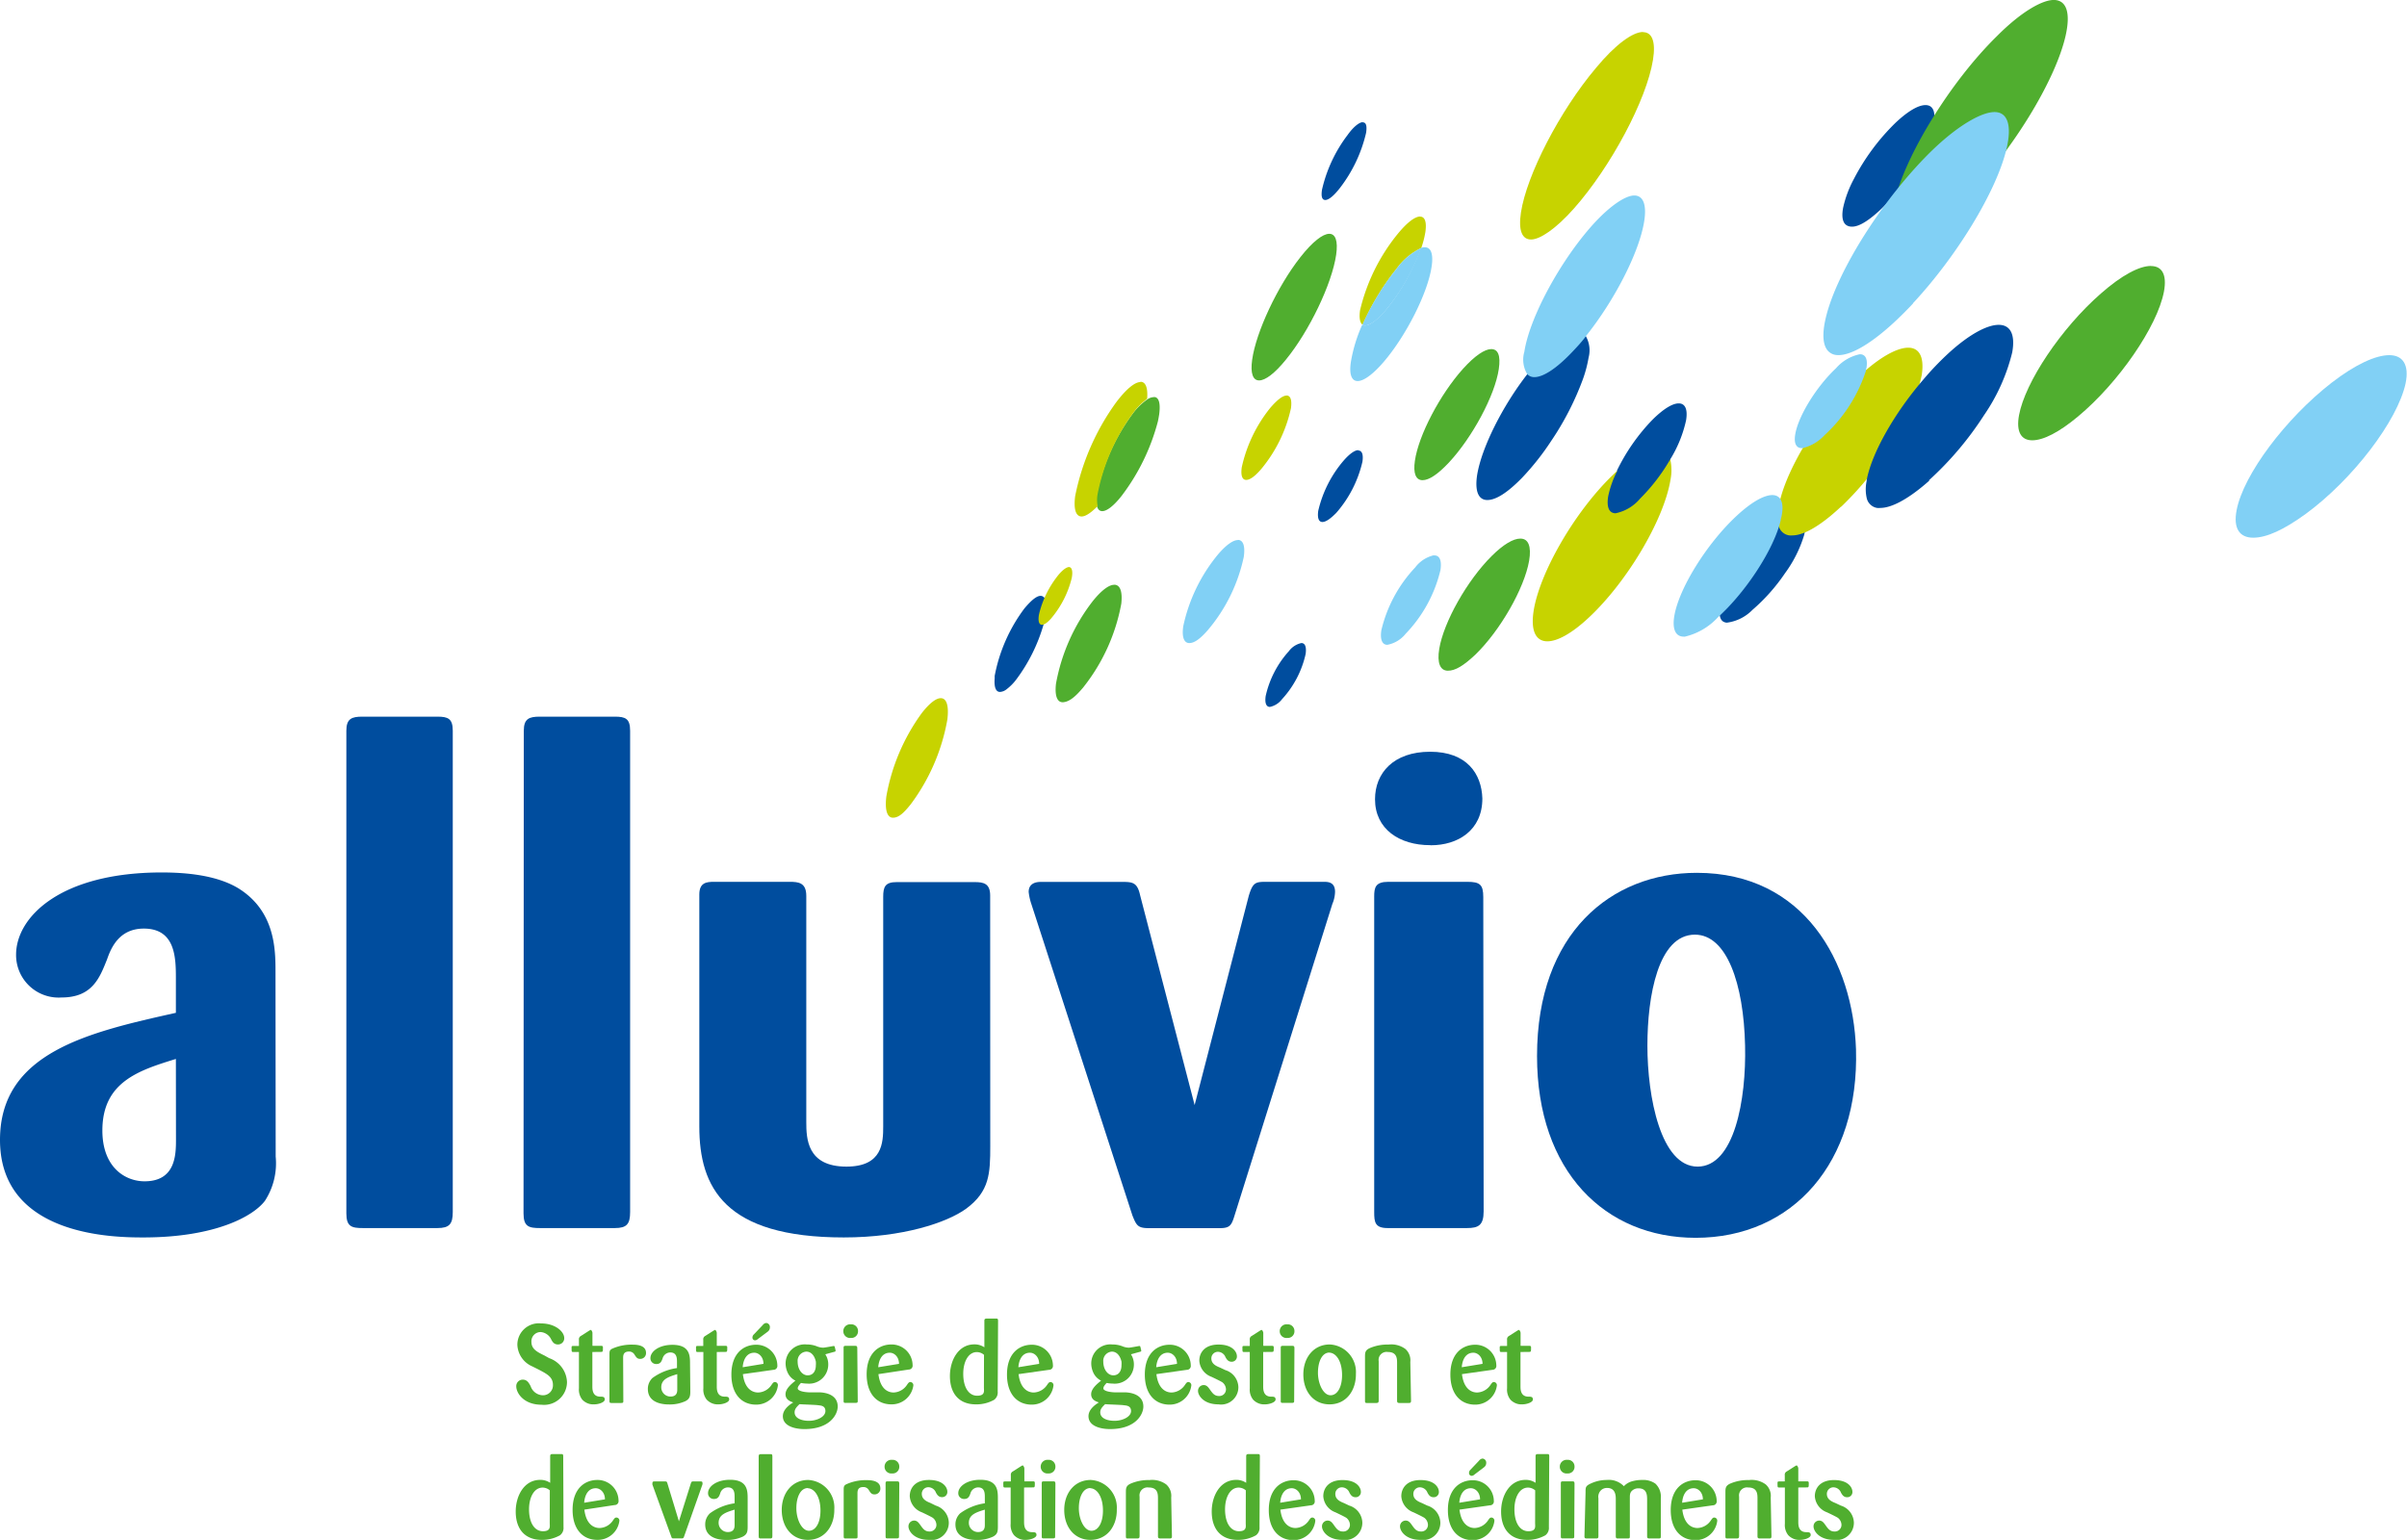 <svg xmlns="http://www.w3.org/2000/svg" viewBox="0 0 261.93 167.62"><defs><style>.cls-1{fill:#004d9e;}.cls-2{fill:#50ae2f;}.cls-3{fill:#c7d300;}.cls-4{fill:#81d0f5;}</style></defs><title>alluvio_logo</title><g id="Calque_2" data-name="Calque 2"><g id="Calque_1-2" data-name="Calque 1"><path class="cls-1" d="M188.41,63.18a10.83,10.83,0,0,0-1.17,2.73c-.28,1.19,0,1.82.67,1.87a4.72,4.72,0,0,0,2.79-1.39,20.33,20.33,0,0,0,3.55-4h0a13.65,13.65,0,0,0,2.08-4.16c.29-1.21,0-1.85-.65-1.9s-1.69.46-2.95,1.53a21.22,21.22,0,0,0-4.31,5.27"/><path class="cls-1" d="M201.74,19.48a12.11,12.11,0,0,0-1.17,3.13c-.25,1.35.09,2,.86,2.06s1.78-.55,3.07-1.72a22.86,22.86,0,0,0,3.8-4.63h0a15.26,15.26,0,0,0,2.12-4.79c.26-1.38-.08-2.07-.85-2.09s-1.89.61-3.25,1.88a23.84,23.84,0,0,0-4.58,6.16"/><path class="cls-2" d="M215.14,20.29c4.45-4.93,8.58-11.8,9.63-16.36.58-2.54.1-3.84-1.15-3.93S220,1.22,217.31,3.93c-5.1,5-10,13.05-11.15,18-.36,1.61-.28,2.73.17,3.33a1.32,1.32,0,0,0,1,.52c1.25.09,3.26-1,5.77-3.4.68-.64,1.36-1.34,2-2.09"/><path class="cls-3" d="M154.53,23.57c-.54,0-1.4.63-2.43,1.89A20.67,20.67,0,0,0,148,33.78c-.12.85,0,1.38.28,1.57A27.85,27.85,0,0,1,152,29.22,7,7,0,0,1,154.66,27a10.21,10.21,0,0,0,.45-1.75c.16-1.12-.07-1.67-.57-1.67"/><path class="cls-3" d="M181.77,50.06a1.43,1.43,0,0,0-1.47-1.21c-1,0-2.54.8-4.29,2.39-.23.2-.45.42-.69.65-4.07,4-7.79,10.51-8.43,14.61-.34,2.19.25,3.31,1.5,3.31,1.07,0,2.64-.84,4.49-2.57,4.14-3.85,8.18-10.62,8.9-15A5.37,5.37,0,0,0,181.77,50.06Z"/><path class="cls-3" d="M178.8,3.48c-1.12,0-3,1.34-5.14,3.93-3.93,4.66-7.53,11.64-8.15,15.72-.3,2,.14,2.94,1.1,2.94s2.68-1.13,4.68-3.39c4-4.52,7.9-11.82,8.59-16.18.32-2-.12-3-1.08-3"/><path class="cls-3" d="M200.37,55.15a35.91,35.91,0,0,0,5.82-7.3h0a21.06,21.06,0,0,0,2.93-7c.32-2.05-.3-3.05-1.55-3s-3.16,1.11-5.38,3.22a32.25,32.25,0,0,0-2.8,3.06c-3,3.72-5.38,8.14-5.85,11.13v.08a4.37,4.37,0,0,0,0,1.85h0a1.4,1.4,0,0,0,1.16,1.09h0a1.85,1.85,0,0,0,.36,0c1.16,0,2.88-.95,4.9-2.78l.37-.34"/><path class="cls-1" d="M172.58,36.61a1,1,0,0,0-.82-.36c-.95,0-2.4.93-4.12,2.78-.49.52-1,1.09-1.43,1.69-2.73,3.5-5,8.06-5.47,11-.27,1.8.17,2.71,1.11,2.71s2.2-.8,3.79-2.43a28.3,28.3,0,0,0,3.16-4,31.2,31.2,0,0,0,3.45-6.72,13.65,13.65,0,0,0,.62-2.35A3.13,3.13,0,0,0,172.58,36.61Z"/><path class="cls-2" d="M162.28,38c-.71,0-1.79.72-3.08,2.15-2.5,2.79-4.83,7.23-5.23,10-.21,1.41.12,2.12.83,2.12s1.67-.64,2.88-1.93c2.53-2.72,5-7.29,5.42-10.17C163.32,38.67,163,38,162.28,38Z"/><path class="cls-4" d="M155,26.92a1.26,1.26,0,0,0-.39.07,22.89,22.89,0,0,1-3.76,6.7c-1,1.16-1.79,1.74-2.31,1.74a.54.54,0,0,1-.3-.08A16.38,16.38,0,0,0,147,39.42c-.2,1.37.1,2.06.74,2.06s1.63-.69,2.82-2.07c2.44-2.84,4.81-7.51,5.23-10.39.21-1.41-.09-2.1-.73-2.1"/><path class="cls-4" d="M154.66,27A7.06,7.06,0,0,0,152,29.22a27.72,27.72,0,0,0-3.74,6.13.53.53,0,0,0,.3.08c.52,0,1.33-.58,2.31-1.74A22.83,22.83,0,0,0,154.66,27"/><path class="cls-4" d="M134.7,58.79c-.51,0-1.25.51-2.13,1.53a18.21,18.21,0,0,0-3.81,7.86c-.17,1.2.1,1.82.66,1.82s1.18-.46,2-1.39a18.15,18.15,0,0,0,3.93-8c.17-1.23-.09-1.84-.65-1.84"/><path class="cls-2" d="M121.23,63.66c-.56,0-1.38.61-2.32,1.78a20.64,20.64,0,0,0-4,9c-.15,1.36.16,2.05.79,2s1.3-.55,2.19-1.63a20.57,20.57,0,0,0,4.13-9.1c.15-1.39-.16-2.07-.78-2.06"/><path class="cls-2" d="M144.65,25.45c-.7,0-1.82.86-3.14,2.54-2.51,3.19-4.83,8.16-5.25,11.17-.21,1.5.09,2.25.76,2.25s1.69-.75,2.92-2.27c2.54-3.11,5-8.24,5.46-11.4.22-1.54-.08-2.29-.75-2.29"/><path class="cls-2" d="M125.7,43.23a.56.56,0,0,0-.18,0,1.35,1.35,0,0,0-.69.26A7,7,0,0,0,123.28,45a22,22,0,0,0-3.91,8.75,3.57,3.57,0,0,0,0,1.35h0c.1.36.3.54.58.54.49,0,1.23-.55,2.11-1.67A23,23,0,0,0,126,45.88h0c.06-.27.1-.52.14-.76.15-1.13,0-1.76-.42-1.89"/><path class="cls-1" d="M19.14,115.27c-4,1.24-8,2.48-8,7.79,0,4,2.47,5.53,4.59,5.53,3.35,0,3.42-2.84,3.42-4.51ZM30,125.9a7.52,7.52,0,0,1-1.16,4.8c-1.24,1.67-5.38,4-13.24,4C12.52,134.7,0,134.63,0,124.08c0-9.53,9.68-11.72,19.14-13.83v-3.78c0-2.26-.07-5.39-3.49-5.39-2.69,0-3.57,2.11-4,3.35-.8,2-1.6,4.15-4.95,4.15a4.63,4.63,0,0,1-4.95-4.66c0-4.08,4.8-8.95,15.86-8.95,2.62,0,6,.29,8.37,1.75,3.93,2.47,4,6.55,4,9Z"/><path class="cls-1" d="M37.69,79.54c0-1.31.58-1.53,1.75-1.53h8.15c1.17,0,1.68.22,1.68,1.53v52.39c0,1.31-.36,1.75-1.68,1.75H39.51c-1.24,0-1.82-.15-1.82-1.6Z"/><path class="cls-1" d="M57,79.54c0-1.31.58-1.53,1.75-1.53h8.15c1.17,0,1.67.22,1.67,1.53v52.39c0,1.31-.36,1.75-1.67,1.75H58.79c-1.24,0-1.82-.15-1.82-1.6Z"/><path class="cls-1" d="M107.76,124.73c0,3-.07,4.95-2.62,6.84-2.11,1.53-6.91,3.13-13.32,3.13-13,0-15.72-5.46-15.72-12.08V97.37c0-1.31.8-1.38,1.6-1.38h8.22c.95,0,1.82.07,1.82,1.53v24.59c0,1.82.07,4.88,4.37,4.88,3.93,0,4-2.62,4-4.37v-25c0-1.09.22-1.6,1.46-1.6h8.51c.95,0,1.67.15,1.67,1.46Z"/><path class="cls-1" d="M130,120.29l5.89-22.77c.44-1.46.73-1.53,1.89-1.53h6.26c.44,0,1.24,0,1.24,1.09a3.54,3.54,0,0,1-.29,1.31l-10.62,33.84c-.36,1.17-.51,1.46-1.68,1.46h-7.64c-1.24,0-1.38-.29-1.82-1.38l-11-33.91a6.12,6.12,0,0,1-.29-1.31c0-.8.58-1.09,1.31-1.09h9c1.09,0,1.53.15,1.82,1.46Z"/><path class="cls-1" d="M161.45,131.86c0,1.53-.58,1.82-1.82,1.82H151c-1.38,0-1.46-.65-1.46-1.75V97.59c0-1,.15-1.6,1.53-1.6h8.59c1.38,0,1.75.29,1.75,1.67ZM155.63,92c-3.35,0-6-1.75-6-5,0-2.84,2-5.17,6-5.17s5.6,2.4,5.68,5.09c0,3.49-2.69,5.09-5.6,5.09"/><path class="cls-1" d="M184.44,101.74c-4,0-5.17,6.69-5.17,12.08,0,5.6,1.46,13.17,5.46,13.17s5.31-7.28,5.17-13.17c-.15-6.77-2-12.08-5.46-12.08m.07,33c-9.82,0-17.25-7.2-17.25-19.79,0-13.39,8.08-19.94,17.39-19.94,11.72,0,17,9.75,17.32,19.21.36,12.3-6.84,20.52-17.46,20.52"/><path class="cls-1" d="M113.75,65.29a.54.54,0,0,0-.51-.43c-.42,0-1,.46-1.77,1.38a17.74,17.74,0,0,0-3.23,7.34c0,.09,0,.18,0,.27-.08,1,.15,1.48.59,1.47a1.28,1.28,0,0,0,.72-.3h0a5.54,5.54,0,0,0,1-1,18.53,18.53,0,0,0,3-6h0a9.78,9.78,0,0,0,.29-1.38,3.08,3.08,0,0,0,0-1.34"/><path class="cls-3" d="M102.37,76c-.5,0-1.22.54-2.06,1.62a21.78,21.78,0,0,0-3.86,9.09c-.18,1.51.11,2.3.72,2.3s1.14-.47,1.92-1.44a21.7,21.7,0,0,0,4-9.24c.19-1.55-.1-2.33-.71-2.33"/><path class="cls-3" d="M116.36,61.72c-.25,0-.62.23-1.08.74a10.83,10.83,0,0,0-2.21,4.39c-.14.74,0,1.14.28,1.16s.58-.2,1-.65a10.78,10.78,0,0,0,2.28-4.45c.14-.76,0-1.16-.28-1.18"/><path class="cls-4" d="M172.56,36.61c3.09-3.85,5.82-9.11,6.36-12.51.3-1.89-.14-2.82-1.08-2.82s-2.63,1.09-4.55,3.22c-3.57,4-6.85,10.11-7.41,13.79a3.05,3.05,0,0,0,.31,2.43,1,1,0,0,0,.79.33c.95,0,2.41-.93,4.17-2.8.48-.51,1-1.06,1.42-1.64"/><path class="cls-4" d="M208.18,33c4.71-5.06,9.06-12.12,10.17-16.8.61-2.61.09-3.95-1.23-4s-3.79,1.25-6.69,4c-5.4,5.18-10.61,13.4-11.77,18.49-.38,1.66-.29,2.8.19,3.42a1.42,1.42,0,0,0,1.07.54c1.33.09,3.46-1.05,6.11-3.48.72-.66,1.44-1.38,2.15-2.14"/><path class="cls-4" d="M156,60.45A3.54,3.54,0,0,0,154,61.77a15,15,0,0,0-3.68,6.83c-.16,1.05.11,1.59.65,1.59a3.35,3.35,0,0,0,2-1.21,15,15,0,0,0,3.78-6.92c.16-1.07-.1-1.6-.65-1.6"/><path class="cls-2" d="M165.42,58.63c-.73,0-1.82.62-3.1,1.9-2.68,2.67-5.21,7.17-5.7,10.09-.26,1.57.11,2.38.93,2.39s1.73-.56,3-1.75c2.7-2.62,5.33-7.21,5.85-10.22.27-1.59-.1-2.4-.92-2.41"/><path class="cls-1" d="M176,51.24a10.83,10.83,0,0,0-1,2.81c-.19,1.21.13,1.82.81,1.82a4.72,4.72,0,0,0,2.67-1.6,20.33,20.33,0,0,0,3.24-4.21h0a13.64,13.64,0,0,0,1.76-4.31c.2-1.23-.12-1.84-.8-1.84s-1.65.59-2.83,1.75a21.22,21.22,0,0,0-3.9,5.58"/><path class="cls-4" d="M260,38.66c-1.47,0-3.68,1-6.27,3-5,3.88-9.6,10-10.34,13.87-.39,2,.33,3,1.8,3s3.34-.86,5.72-2.59c5.11-3.74,10-10.15,10.87-14.22.41-2-.3-3.06-1.77-3.06"/><path class="cls-4" d="M202.39,38.56a4.69,4.69,0,0,0-2.6,1.53c-2.13,2-4.1,5.2-4.43,7.18-.17,1,.11,1.51.71,1.51h.09a4.77,4.77,0,0,0,2.39-1.41,16.39,16.39,0,0,0,4.5-7c0-.09,0-.18.05-.26C203.28,39.07,203,38.56,202.39,38.56Z"/><path class="cls-4" d="M192.87,53.89c-.9,0-2.27.75-3.91,2.28-3.22,3-6.22,7.82-6.75,10.82-.27,1.52.14,2.3,1,2.31h.14a7.09,7.09,0,0,0,3.59-2.1c3.11-2.82,6.11-7.46,6.84-10.57,0-.13.06-.27.08-.39C194.19,54.68,193.77,53.9,192.87,53.89Z"/><path class="cls-3" d="M124.1,41.59c-.6,0-1.52.73-2.62,2.18A26.09,26.09,0,0,0,117,54c-.19,1.47.09,2.22.7,2.22.43,0,1-.38,1.75-1.13a3.52,3.52,0,0,1,0-1.35A22,22,0,0,1,123.28,45a7,7,0,0,1,1.55-1.58c.1-1.25-.18-1.87-.73-1.86"/><path class="cls-3" d="M140,43.06c-.41,0-1,.45-1.77,1.34a15.64,15.64,0,0,0-3.1,6.46c-.13.92.06,1.38.48,1.38s1-.42,1.7-1.26a15.58,15.58,0,0,0,3.17-6.53c.13-.93-.06-1.4-.48-1.4"/><path class="cls-1" d="M141.61,70a2.31,2.31,0,0,0-1.36.89,10.75,10.75,0,0,0-2.52,4.88c-.11.78.07,1.18.46,1.18a2.23,2.23,0,0,0,1.32-.84,10.7,10.7,0,0,0,2.57-4.92c.11-.79-.07-1.19-.46-1.19"/><path class="cls-1" d="M147.81,49c-.37,0-.92.37-1.57,1.11a12.81,12.81,0,0,0-2.79,5.5c-.11.8.07,1.21.45,1.21s.88-.35,1.52-1a12.8,12.8,0,0,0,2.84-5.56c.12-.81-.06-1.22-.45-1.22"/><path class="cls-1" d="M148.3,13.3c-.36,0-1,.47-1.66,1.4a15.57,15.57,0,0,0-2.78,5.95c-.11.75,0,1.12.36,1.12s.92-.44,1.6-1.32a15.61,15.61,0,0,0,2.84-6c.11-.76,0-1.13-.36-1.13"/><path class="cls-2" d="M234.06,28.95c-1.25,0-3.17,1-5.44,3-4.32,3.77-8.25,9.66-8.91,13.25-.33,1.82.24,2.73,1.44,2.73s2.91-.86,5-2.61c4.38-3.65,8.61-9.77,9.33-13.57.35-1.87-.22-2.79-1.41-2.79"/><path class="cls-1" d="M209.9,52.29a35.55,35.55,0,0,0,6-7.09h0a20.74,20.74,0,0,0,3.07-6.84c.36-2-.23-3-1.47-3s-3.17,1-5.43,3.06a32,32,0,0,0-2.86,3c-3.08,3.6-5.54,7.92-6.08,10.86v.08a4.29,4.29,0,0,0,0,1.83h0a1.39,1.39,0,0,0,1.13,1.1h0a1.86,1.86,0,0,0,.36,0c1.16,0,2.88-.87,4.95-2.64l.38-.33"/></g><g id="Calque_2-2" data-name="Calque 2"><path class="cls-2" d="M59.76,147.84a2.87,2.87,0,0,1,1.94,2.6,2.49,2.49,0,0,1-2.77,2.47c-1.94,0-2.75-1.27-2.75-2a.7.7,0,0,1,.71-.73c.48,0,.67.37.85.7a1.45,1.45,0,0,0,1.3,1,1.08,1.08,0,0,0,1.13-1.13c0-.85-.62-1.18-1.58-1.68l-.66-.33a2.68,2.68,0,0,1-1.63-2.34,2.33,2.33,0,0,1,2.57-2.34c1.58,0,2.53.91,2.53,1.59a.67.67,0,0,1-.68.7c-.42,0-.58-.26-.73-.53a1.38,1.38,0,0,0-1.16-.82,1,1,0,0,0-1,1.07c0,.78.61,1.09,1.43,1.49Z"/><path class="cls-2" d="M64.46,147.17v3.71c0,.35,0,1.12.82,1.15.3,0,.53,0,.53.31s-.67.53-1.15.53a1.63,1.63,0,0,1-1.31-.53,1.76,1.76,0,0,1-.35-1.22v-3.95h-.58c-.22,0-.22,0-.22-.47,0-.14,0-.19.2-.19H63v-.67a.4.4,0,0,1,.22-.42l.86-.55c.13-.08.17-.1.22-.1s.17.19.17.33v1.4h.91c.13,0,.23,0,.23.17,0,.44,0,.49-.2.49Z"/><path class="cls-2" d="M67.83,152.47c0,.19,0,.25-.25.25h-1c-.2,0-.26,0-.26-.25v-5c0-.37,0-.53.35-.68a5.13,5.13,0,0,1,2.19-.42c.74,0,1.44.19,1.44.9a.62.62,0,0,1-.64.65c-.32,0-.43-.18-.61-.46a.67.67,0,0,0-.6-.34c-.62,0-.64.42-.64.72Z"/><path class="cls-2" d="M75.12,151.45c0,.53-.06.82-.53,1.07a4.06,4.06,0,0,1-1.76.36c-.38,0-2.33,0-2.33-1.69A1.63,1.63,0,0,1,71,150a5.92,5.92,0,0,1,2.67-1.08v-.61c0-.44,0-1.09-.73-1.09a.88.88,0,0,0-.84.66c-.11.3-.22.6-.67.6a.62.62,0,0,1-.65-.64c0-.73.94-1.45,2.39-1.45,1.93,0,1.92,1.21,1.92,2.1Zm-1.42-1.87c-.94.29-1.74.54-1.74,1.44a1,1,0,0,0,1,1c.73,0,.74-.53.74-.79Z"/><path class="cls-2" d="M78,147.17v3.71c0,.35,0,1.12.82,1.15.3,0,.53,0,.53.31s-.67.53-1.15.53a1.63,1.63,0,0,1-1.31-.53,1.76,1.76,0,0,1-.35-1.22v-3.95h-.58c-.22,0-.22,0-.22-.47,0-.14,0-.19.2-.19h.59v-.67a.4.4,0,0,1,.22-.42l.86-.55c.13-.08.17-.1.22-.1s.17.19.17.33v1.4h.91c.13,0,.23,0,.23.17,0,.44,0,.49-.2.49Z"/><path class="cls-2" d="M80.84,149.58c.2,1.66,1.08,2,1.66,2a1.82,1.82,0,0,0,1.43-.79c.19-.28.25-.35.41-.35a.33.33,0,0,1,.31.37,2.37,2.37,0,0,1-2.37,2.09c-1.58,0-2.69-1.15-2.69-3.27,0-2.39,1.4-3.25,2.69-3.25a2.28,2.28,0,0,1,2.31,2.25.42.42,0,0,1-.42.48Zm2.24-1.12c0-.77-.52-1.21-1-1.21-.83,0-1.2.75-1.26,1.58Zm-.61-2.7a.48.48,0,0,1-.3.14.29.29,0,0,1-.29-.31.48.48,0,0,1,.17-.35l.95-1a.55.55,0,0,1,.38-.23.44.44,0,0,1,.4.48.57.57,0,0,1-.24.47Z"/><path class="cls-2" d="M89.81,147.42a2,2,0,0,1,.32,1.14,2.08,2.08,0,0,1-2.27,2.05,4,4,0,0,1-.7-.07c-.23.26-.35.41-.35.6s.4.38,1.18.42l1.09,0c.59,0,2.08.17,2.08,1.55,0,.84-.82,2.45-3.62,2.45-1.09,0-2.35-.34-2.35-1.4,0-.7.65-1.21,1.13-1.5-.3-.1-.84-.28-.84-.89s.64-1.12,1.08-1.48a1.83,1.83,0,0,1-.83-.84,2.44,2.44,0,0,1-.24-1,2.08,2.08,0,0,1,2.29-2.1,3,3,0,0,1,1.08.19,1.94,1.94,0,0,0,.71.16c.18,0,1.09-.18,1.14-.18a.1.1,0,0,1,.12.07s.1.38.1.43,0,.11-.18.14ZM87,152.85c-.32.31-.53.53-.53.89,0,.62.7.92,1.56.92s1.79-.43,1.79-1.06-.58-.6-.82-.64-1.69-.08-2-.11Zm.74-5.72a1,1,0,0,0-.94,1.09c0,.85.49,1.49,1.09,1.49s.89-.48.89-1.08a2.45,2.45,0,0,0,0-.42C88.64,147.57,88.27,147.13,87.75,147.13Z"/><path class="cls-2" d="M92.59,145.64a.73.73,0,0,1-.82-.72.74.74,0,0,1,.82-.76.72.72,0,0,1,.78.72A.72.72,0,0,1,92.59,145.64Zm.75,6.81c0,.19,0,.26-.26.26H92c-.19,0-.2-.06-.2-.25v-5.71c0-.17,0-.25.23-.25h1c.23,0,.25.06.26.26Z"/><path class="cls-2" d="M95.59,149.58c.2,1.66,1.08,2,1.65,2a1.82,1.82,0,0,0,1.43-.79c.19-.28.25-.35.41-.35a.34.34,0,0,1,.31.37A2.37,2.37,0,0,1,97,152.87c-1.58,0-2.69-1.15-2.69-3.27,0-2.39,1.4-3.25,2.69-3.25a2.28,2.28,0,0,1,2.31,2.25.42.42,0,0,1-.42.48Zm2.24-1.12c0-.77-.52-1.21-1-1.21-.83,0-1.2.75-1.26,1.58Z"/><path class="cls-2" d="M108.57,151.48a1,1,0,0,1-.38.89,3.93,3.93,0,0,1-2,.5c-1.79,0-2.82-1.14-2.82-3.09,0-1.68.9-3.44,2.66-3.44a1.9,1.9,0,0,1,1.09.32v-2.84c0-.18,0-.29.28-.29h.92c.23,0,.29,0,.29.26Zm-1.49-4a1.21,1.21,0,0,0-.78-.3c-.94,0-1.48,1.08-1.48,2.36,0,1.51.62,2.39,1.51,2.39s.74-.53.74-.9Z"/><path class="cls-2" d="M110.84,149.58c.2,1.66,1.08,2,1.65,2a1.82,1.82,0,0,0,1.43-.79c.19-.28.25-.35.41-.35a.34.34,0,0,1,.31.37,2.37,2.37,0,0,1-2.37,2.09c-1.58,0-2.69-1.15-2.69-3.27,0-2.39,1.4-3.25,2.69-3.25a2.28,2.28,0,0,1,2.31,2.25.42.42,0,0,1-.42.48Zm2.24-1.12c0-.77-.52-1.21-1-1.21-.83,0-1.2.75-1.26,1.58Z"/><path class="cls-2" d="M123.07,147.42a2,2,0,0,1,.32,1.14,2.08,2.08,0,0,1-2.27,2.05,4.07,4.07,0,0,1-.7-.07c-.23.26-.35.41-.35.6s.4.38,1.18.42l1.09,0c.59,0,2.08.17,2.08,1.55,0,.84-.82,2.45-3.62,2.45-1.09,0-2.35-.34-2.35-1.4,0-.7.65-1.21,1.13-1.5-.3-.1-.84-.28-.84-.89s.64-1.12,1.08-1.48a1.83,1.83,0,0,1-.83-.84,2.44,2.44,0,0,1-.24-1,2.08,2.08,0,0,1,2.29-2.1,3,3,0,0,1,1.08.19,1.94,1.94,0,0,0,.71.16c.18,0,1.09-.18,1.14-.18a.1.1,0,0,1,.12.07s.1.38.1.43,0,.11-.18.14Zm-2.81,5.43c-.32.31-.53.53-.53.89,0,.62.7.92,1.56.92s1.79-.43,1.79-1.06-.58-.6-.82-.64-1.69-.08-2-.11Zm.74-5.72a1,1,0,0,0-.94,1.09c0,.85.49,1.49,1.09,1.49s.89-.48.89-1.08a2.45,2.45,0,0,0,0-.42C121.89,147.57,121.52,147.13,121,147.13Z"/><path class="cls-2" d="M125.84,149.58c.2,1.66,1.08,2,1.65,2a1.82,1.82,0,0,0,1.43-.79c.19-.28.25-.35.41-.35a.34.34,0,0,1,.31.37,2.37,2.37,0,0,1-2.37,2.09c-1.58,0-2.69-1.15-2.69-3.27,0-2.39,1.4-3.25,2.69-3.25a2.28,2.28,0,0,1,2.31,2.25.42.42,0,0,1-.42.48Zm2.24-1.12c0-.77-.52-1.21-1-1.21-.83,0-1.2.75-1.26,1.58Z"/><path class="cls-2" d="M133.34,149.14a2,2,0,0,1,1.42,1.85,1.88,1.88,0,0,1-2.16,1.88c-1.66,0-2.23-1-2.23-1.45a.62.62,0,0,1,.61-.65c.34,0,.5.24.67.47.29.41.5.72,1,.72a.72.72,0,0,0,.76-.74,1,1,0,0,0-.38-.74c-.17-.12-.9-.47-1.2-.61a2,2,0,0,1-1.32-1.75c0-.85.56-1.76,2.09-1.76s2,.8,2,1.28a.56.56,0,0,1-.58.59c-.37,0-.53-.26-.66-.49a.9.9,0,0,0-.82-.59.71.71,0,0,0-.72.72c0,.6.53.83.95,1Z"/><path class="cls-2" d="M137.46,147.17v3.71c0,.35,0,1.12.82,1.15.3,0,.53,0,.53.31s-.67.53-1.15.53a1.63,1.63,0,0,1-1.31-.53,1.76,1.76,0,0,1-.35-1.22v-3.95h-.58c-.22,0-.22,0-.22-.47,0-.14,0-.19.2-.19H136v-.67a.4.4,0,0,1,.22-.42l.86-.55c.13-.08.17-.1.22-.1s.17.19.17.33v1.4h.91c.13,0,.23,0,.23.17,0,.44,0,.49-.2.49Z"/><path class="cls-2" d="M140.08,145.64a.73.73,0,0,1-.82-.72.74.74,0,0,1,.82-.76.72.72,0,0,1,.78.72A.72.72,0,0,1,140.08,145.64Zm.75,6.81c0,.19,0,.26-.26.26h-1c-.19,0-.2-.06-.2-.25v-5.71c0-.17,0-.25.23-.25h1c.23,0,.25.06.26.26Z"/><path class="cls-2" d="M144.68,152.87c-1.76,0-2.85-1.42-2.85-3.26s1.13-3.26,2.88-3.26a3,3,0,0,1,2.84,3.19C147.58,151.3,146.55,152.87,144.68,152.87Zm0-5.64c-.82,0-1.26,1-1.26,2.2s.58,2.45,1.37,2.45,1.31-1,1.25-2.41S145.34,147.24,144.63,147.24Z"/><path class="cls-2" d="M153.55,152.47c0,.22-.07.25-.26.25h-1c-.24,0-.26-.1-.26-.28v-4.05c0-.48,0-1.22-1-1.22a.87.87,0,0,0-1,1v4.26c0,.24-.06.29-.29.29h-.95c-.19,0-.25,0-.25-.25v-4.74c0-.48,0-.76.56-1a4.88,4.88,0,0,1,2-.37,2.59,2.59,0,0,1,1.82.47,1.65,1.65,0,0,1,.55,1.43Z"/><path class="cls-2" d="M159.09,149.58c.2,1.66,1.08,2,1.65,2a1.82,1.82,0,0,0,1.43-.79c.19-.28.25-.35.41-.35a.34.34,0,0,1,.31.37,2.37,2.37,0,0,1-2.37,2.09c-1.58,0-2.69-1.15-2.69-3.27,0-2.39,1.4-3.25,2.69-3.25a2.28,2.28,0,0,1,2.31,2.25.42.42,0,0,1-.42.48Zm2.24-1.12c0-.77-.52-1.21-1-1.21-.83,0-1.2.75-1.26,1.58Z"/><path class="cls-2" d="M165.46,147.17v3.71c0,.35,0,1.12.82,1.15.3,0,.53,0,.53.31s-.67.53-1.15.53a1.63,1.63,0,0,1-1.31-.53,1.76,1.76,0,0,1-.35-1.22v-3.95h-.58c-.22,0-.22,0-.22-.47,0-.14,0-.19.2-.19H164v-.67a.4.4,0,0,1,.22-.42l.86-.55c.13-.08.17-.1.22-.1s.17.19.17.33v1.4h.91c.13,0,.23,0,.23.17,0,.44,0,.49-.2.49Z"/><path class="cls-2" d="M61.32,166.23a1,1,0,0,1-.38.89,3.93,3.93,0,0,1-2,.5c-1.79,0-2.82-1.14-2.82-3.09,0-1.68.9-3.44,2.66-3.44a1.9,1.9,0,0,1,1.09.32v-2.84c0-.18,0-.29.28-.29H61c.23,0,.29,0,.29.26Zm-1.49-4a1.21,1.21,0,0,0-.78-.3c-.94,0-1.48,1.08-1.48,2.36,0,1.51.62,2.39,1.51,2.39s.74-.53.74-.9Z"/><path class="cls-2" d="M63.59,164.33c.2,1.66,1.08,2,1.66,2a1.82,1.82,0,0,0,1.43-.79c.19-.28.25-.35.41-.35a.33.33,0,0,1,.31.37A2.37,2.37,0,0,1,65,167.62c-1.58,0-2.69-1.15-2.69-3.27,0-2.39,1.4-3.25,2.69-3.25a2.28,2.28,0,0,1,2.31,2.25.42.42,0,0,1-.42.48Zm2.24-1.12c0-.77-.52-1.21-1-1.21-.83,0-1.2.75-1.26,1.58Z"/><path class="cls-2" d="M73.88,165.6l1.31-4.16c.06-.17.11-.18.28-.18h.77c.07,0,.2,0,.2.14a.45.45,0,0,1,0,.19l-2,5.67c-.07.18-.1.2-.28.2h-.83c-.19,0-.22,0-.28-.19L71,161.62a.75.75,0,0,1,0-.2c0-.16.14-.16.22-.16h1.12c.18,0,.23,0,.29.22Z"/><path class="cls-2" d="M81.36,166.2c0,.53-.06.82-.53,1.07a4.06,4.06,0,0,1-1.76.36c-.38,0-2.33,0-2.33-1.69a1.63,1.63,0,0,1,.53-1.22,5.92,5.92,0,0,1,2.67-1.08V163c0-.44,0-1.09-.73-1.09a.88.88,0,0,0-.84.66c-.11.3-.22.6-.67.6a.62.62,0,0,1-.65-.64c0-.73.94-1.45,2.39-1.45,1.93,0,1.92,1.21,1.92,2.1Zm-1.42-1.87c-.94.29-1.74.54-1.74,1.44a1,1,0,0,0,1,1c.73,0,.74-.53.74-.79Z"/><path class="cls-2" d="M82.56,158.52c0-.19.06-.23.28-.23h.95c.2,0,.26,0,.26.23v8.7c0,.22-.07.25-.26.25h-.95c-.2,0-.28,0-.28-.25Z"/><path class="cls-2" d="M87.92,167.62c-1.76,0-2.85-1.42-2.85-3.26s1.13-3.26,2.88-3.26a3,3,0,0,1,2.84,3.19C90.82,166.05,89.79,167.62,87.92,167.62Zm0-5.64c-.82,0-1.26,1-1.26,2.2s.58,2.45,1.37,2.45,1.31-1,1.25-2.41S88.58,162,87.87,162Z"/><path class="cls-2" d="M93.32,167.22c0,.19,0,.25-.25.25h-1c-.2,0-.26,0-.26-.25v-5c0-.37,0-.53.35-.68a5.14,5.14,0,0,1,2.2-.42c.74,0,1.44.19,1.44.9a.62.62,0,0,1-.64.65c-.32,0-.43-.18-.61-.46a.67.67,0,0,0-.6-.34c-.62,0-.64.42-.64.72Z"/><path class="cls-2" d="M97.08,160.39a.73.73,0,0,1-.82-.72.74.74,0,0,1,.82-.76.72.72,0,0,1,.78.72A.72.72,0,0,1,97.08,160.39Zm.75,6.81c0,.19,0,.26-.26.26h-1c-.19,0-.2-.06-.2-.25v-5.71c0-.17,0-.25.23-.25h1c.23,0,.25.06.26.26Z"/><path class="cls-2" d="M101.83,163.89a2,2,0,0,1,1.42,1.85,1.88,1.88,0,0,1-2.16,1.88c-1.66,0-2.23-1-2.23-1.45a.62.62,0,0,1,.61-.65c.34,0,.5.24.67.47.29.41.5.72,1,.72a.72.72,0,0,0,.76-.74,1,1,0,0,0-.38-.74c-.17-.12-.9-.47-1.2-.61A2,2,0,0,1,99,162.86c0-.85.56-1.76,2.09-1.76s2,.8,2,1.28a.56.56,0,0,1-.58.59c-.37,0-.53-.26-.66-.49a.9.9,0,0,0-.82-.59.71.71,0,0,0-.72.72c0,.6.53.83.95,1Z"/><path class="cls-2" d="M108.59,166.2c0,.53-.06.82-.53,1.07a4.06,4.06,0,0,1-1.76.36c-.38,0-2.33,0-2.33-1.69a1.63,1.63,0,0,1,.53-1.22,5.93,5.93,0,0,1,2.67-1.08V163c0-.44,0-1.09-.73-1.09a.88.88,0,0,0-.84.66c-.11.3-.22.6-.67.6a.62.62,0,0,1-.65-.64c0-.73.94-1.45,2.39-1.45,1.93,0,1.92,1.21,1.92,2.1Zm-1.42-1.87c-.94.29-1.74.54-1.74,1.44a1,1,0,0,0,1,1c.73,0,.74-.53.74-.79Z"/><path class="cls-2" d="M111.44,161.92v3.71c0,.35,0,1.12.82,1.15.3,0,.53,0,.53.31s-.67.53-1.15.53a1.63,1.63,0,0,1-1.31-.53,1.76,1.76,0,0,1-.35-1.22v-3.95h-.58c-.22,0-.22,0-.22-.47,0-.14,0-.19.2-.19H110v-.67a.4.4,0,0,1,.22-.42l.86-.55c.13-.08.17-.1.22-.1s.17.19.17.33v1.4h.91c.13,0,.23,0,.23.17,0,.44,0,.49-.2.49Z"/><path class="cls-2" d="M114.07,160.39a.73.73,0,0,1-.82-.72.74.74,0,0,1,.82-.76.72.72,0,0,1,.78.72A.72.72,0,0,1,114.07,160.39Zm.75,6.81c0,.19,0,.26-.26.26h-1c-.19,0-.2-.06-.2-.25v-5.71c0-.17,0-.25.23-.25h1c.23,0,.25.06.26.26Z"/><path class="cls-2" d="M118.66,167.62c-1.76,0-2.85-1.42-2.85-3.26s1.13-3.26,2.88-3.26a3,3,0,0,1,2.84,3.19C121.57,166.05,120.53,167.62,118.66,167.62Zm0-5.64c-.82,0-1.26,1-1.26,2.2s.58,2.45,1.37,2.45,1.31-1,1.25-2.41S119.32,162,118.62,162Z"/><path class="cls-2" d="M127.53,167.22c0,.22-.07.25-.26.25h-1c-.24,0-.26-.1-.26-.28v-4.05c0-.48,0-1.22-1-1.22a.87.87,0,0,0-1,1v4.26c0,.24-.06.29-.29.29h-.95c-.19,0-.25,0-.25-.25v-4.74c0-.48,0-.76.56-1a4.88,4.88,0,0,1,2-.37,2.59,2.59,0,0,1,1.82.47,1.65,1.65,0,0,1,.55,1.43Z"/><path class="cls-2" d="M137.06,166.23a1,1,0,0,1-.38.89,3.93,3.93,0,0,1-2,.5c-1.79,0-2.82-1.14-2.82-3.09,0-1.68.9-3.44,2.66-3.44a1.9,1.9,0,0,1,1.09.32v-2.84c0-.18,0-.29.28-.29h.92c.23,0,.29,0,.29.26Zm-1.49-4a1.21,1.21,0,0,0-.78-.3c-.94,0-1.48,1.08-1.48,2.36,0,1.51.62,2.39,1.51,2.39s.74-.53.74-.9Z"/><path class="cls-2" d="M139.33,164.33c.2,1.66,1.08,2,1.65,2a1.82,1.82,0,0,0,1.43-.79c.19-.28.25-.35.41-.35a.34.34,0,0,1,.31.37,2.37,2.37,0,0,1-2.37,2.09c-1.58,0-2.69-1.15-2.69-3.27,0-2.39,1.4-3.25,2.69-3.25a2.28,2.28,0,0,1,2.31,2.25.42.42,0,0,1-.42.48Zm2.24-1.12c0-.77-.52-1.21-1-1.21-.83,0-1.2.75-1.26,1.58Z"/><path class="cls-2" d="M146.83,163.89a2,2,0,0,1,1.42,1.85,1.88,1.88,0,0,1-2.16,1.88c-1.66,0-2.23-1-2.23-1.45a.62.62,0,0,1,.61-.65c.34,0,.5.24.67.47.29.41.5.72,1,.72a.72.72,0,0,0,.76-.74,1,1,0,0,0-.38-.74c-.17-.12-.9-.47-1.2-.61a2,2,0,0,1-1.32-1.75c0-.85.56-1.76,2.09-1.76s2,.8,2,1.28a.56.56,0,0,1-.58.59c-.37,0-.53-.26-.66-.49a.9.9,0,0,0-.82-.59.71.71,0,0,0-.72.72c0,.6.53.83.95,1Z"/><path class="cls-2" d="M155.32,163.89a2,2,0,0,1,1.42,1.85,1.88,1.88,0,0,1-2.16,1.88c-1.66,0-2.23-1-2.23-1.45a.62.62,0,0,1,.61-.65c.34,0,.5.24.67.47.29.41.5.72,1,.72a.72.72,0,0,0,.76-.74,1,1,0,0,0-.38-.74c-.17-.12-.9-.47-1.2-.61a2,2,0,0,1-1.32-1.75c0-.85.56-1.76,2.09-1.76s2,.8,2,1.28a.56.56,0,0,1-.58.59c-.37,0-.53-.26-.66-.49a.9.9,0,0,0-.82-.59.71.71,0,0,0-.72.72c0,.6.53.83.95,1Z"/><path class="cls-2" d="M158.82,164.33c.2,1.66,1.08,2,1.65,2a1.82,1.82,0,0,0,1.43-.79c.19-.28.25-.35.41-.35a.34.34,0,0,1,.31.37,2.37,2.37,0,0,1-2.37,2.09c-1.58,0-2.69-1.15-2.69-3.27,0-2.39,1.4-3.25,2.69-3.25a2.28,2.28,0,0,1,2.31,2.25.42.42,0,0,1-.42.48Zm2.24-1.12c0-.77-.52-1.21-1-1.21-.83,0-1.2.75-1.26,1.58Zm-.61-2.7a.48.48,0,0,1-.3.14.29.29,0,0,1-.29-.31A.48.48,0,0,1,160,160l.95-1a.55.55,0,0,1,.38-.23.44.44,0,0,1,.4.48.57.57,0,0,1-.24.47Z"/><path class="cls-2" d="M168.55,166.23a1,1,0,0,1-.38.89,3.93,3.93,0,0,1-2,.5c-1.79,0-2.82-1.14-2.82-3.09,0-1.68.9-3.44,2.66-3.44a1.9,1.9,0,0,1,1.09.32v-2.84c0-.18,0-.29.28-.29h.92c.23,0,.29,0,.29.26Zm-1.49-4a1.21,1.21,0,0,0-.78-.3c-.94,0-1.48,1.08-1.48,2.36,0,1.51.62,2.39,1.51,2.39s.74-.53.74-.9Z"/><path class="cls-2" d="M170.56,160.39a.73.73,0,0,1-.82-.72.74.74,0,0,1,.82-.76.72.72,0,0,1,.78.72A.72.72,0,0,1,170.56,160.39Zm.75,6.81c0,.19,0,.26-.26.26h-1c-.19,0-.2-.06-.2-.25v-5.71c0-.17,0-.25.23-.25h1c.23,0,.25.06.26.26Z"/><path class="cls-2" d="M172.54,162.47c0-.5,0-.64.31-.85a4.09,4.09,0,0,1,2-.52,2.26,2.26,0,0,1,1.86.68,1.94,1.94,0,0,1,.95-.55,3.86,3.86,0,0,1,1.05-.13,2.27,2.27,0,0,1,1.43.4,1.94,1.94,0,0,1,.59,1.59v4.13c0,.18,0,.25-.24.25h-1c-.2,0-.25-.06-.25-.26v-3.92c0-.52,0-1.28-.95-1.28a1,1,0,0,0-.67.24c-.26.23-.26.47-.26.85v4.11c0,.19,0,.26-.24.26h-1c-.19,0-.29,0-.29-.25v-4c0-.37,0-1.25-.94-1.25a.93.93,0,0,0-.66.24,1,1,0,0,0-.29.89v4.11c0,.22-.06.26-.26.26h-1c-.23,0-.26-.07-.26-.25Z"/><path class="cls-2" d="M183.07,164.33c.2,1.66,1.08,2,1.65,2a1.82,1.82,0,0,0,1.43-.79c.19-.28.25-.35.41-.35a.34.34,0,0,1,.31.37,2.37,2.37,0,0,1-2.37,2.09c-1.58,0-2.69-1.15-2.69-3.27,0-2.39,1.4-3.25,2.69-3.25a2.28,2.28,0,0,1,2.31,2.25.42.42,0,0,1-.42.48Zm2.24-1.12c0-.77-.52-1.21-1-1.21-.83,0-1.2.75-1.26,1.58Z"/><path class="cls-2" d="M192.77,167.22c0,.22-.07.25-.26.25h-1c-.24,0-.26-.1-.26-.28v-4.05c0-.48,0-1.22-1-1.22a.87.87,0,0,0-1,1v4.26c0,.24-.06.29-.29.29h-.95c-.19,0-.25,0-.25-.25v-4.74c0-.48,0-.76.56-1a4.88,4.88,0,0,1,2-.37,2.59,2.59,0,0,1,1.82.47,1.65,1.65,0,0,1,.55,1.43Z"/><path class="cls-2" d="M195.69,161.92v3.71c0,.35,0,1.12.82,1.15.3,0,.53,0,.53.31s-.67.53-1.15.53a1.63,1.63,0,0,1-1.31-.53,1.76,1.76,0,0,1-.35-1.22v-3.95h-.58c-.22,0-.22,0-.22-.47,0-.14,0-.19.2-.19h.59v-.67a.4.4,0,0,1,.22-.42l.86-.55c.13-.08.17-.1.22-.1s.17.19.17.33v1.4h.91c.13,0,.23,0,.23.17,0,.44,0,.49-.2.49Z"/><path class="cls-2" d="M200.32,163.89a2,2,0,0,1,1.42,1.85,1.88,1.88,0,0,1-2.16,1.88c-1.66,0-2.23-1-2.23-1.45a.62.62,0,0,1,.61-.65c.34,0,.5.24.67.47.29.41.5.72,1,.72a.72.72,0,0,0,.76-.74,1,1,0,0,0-.38-.74c-.17-.12-.9-.47-1.2-.61a2,2,0,0,1-1.32-1.75c0-.85.56-1.76,2.09-1.76s2,.8,2,1.28a.56.56,0,0,1-.58.59c-.37,0-.53-.26-.66-.49a.9.9,0,0,0-.82-.59.71.71,0,0,0-.72.72c0,.6.53.83.95,1Z"/></g></g></svg>